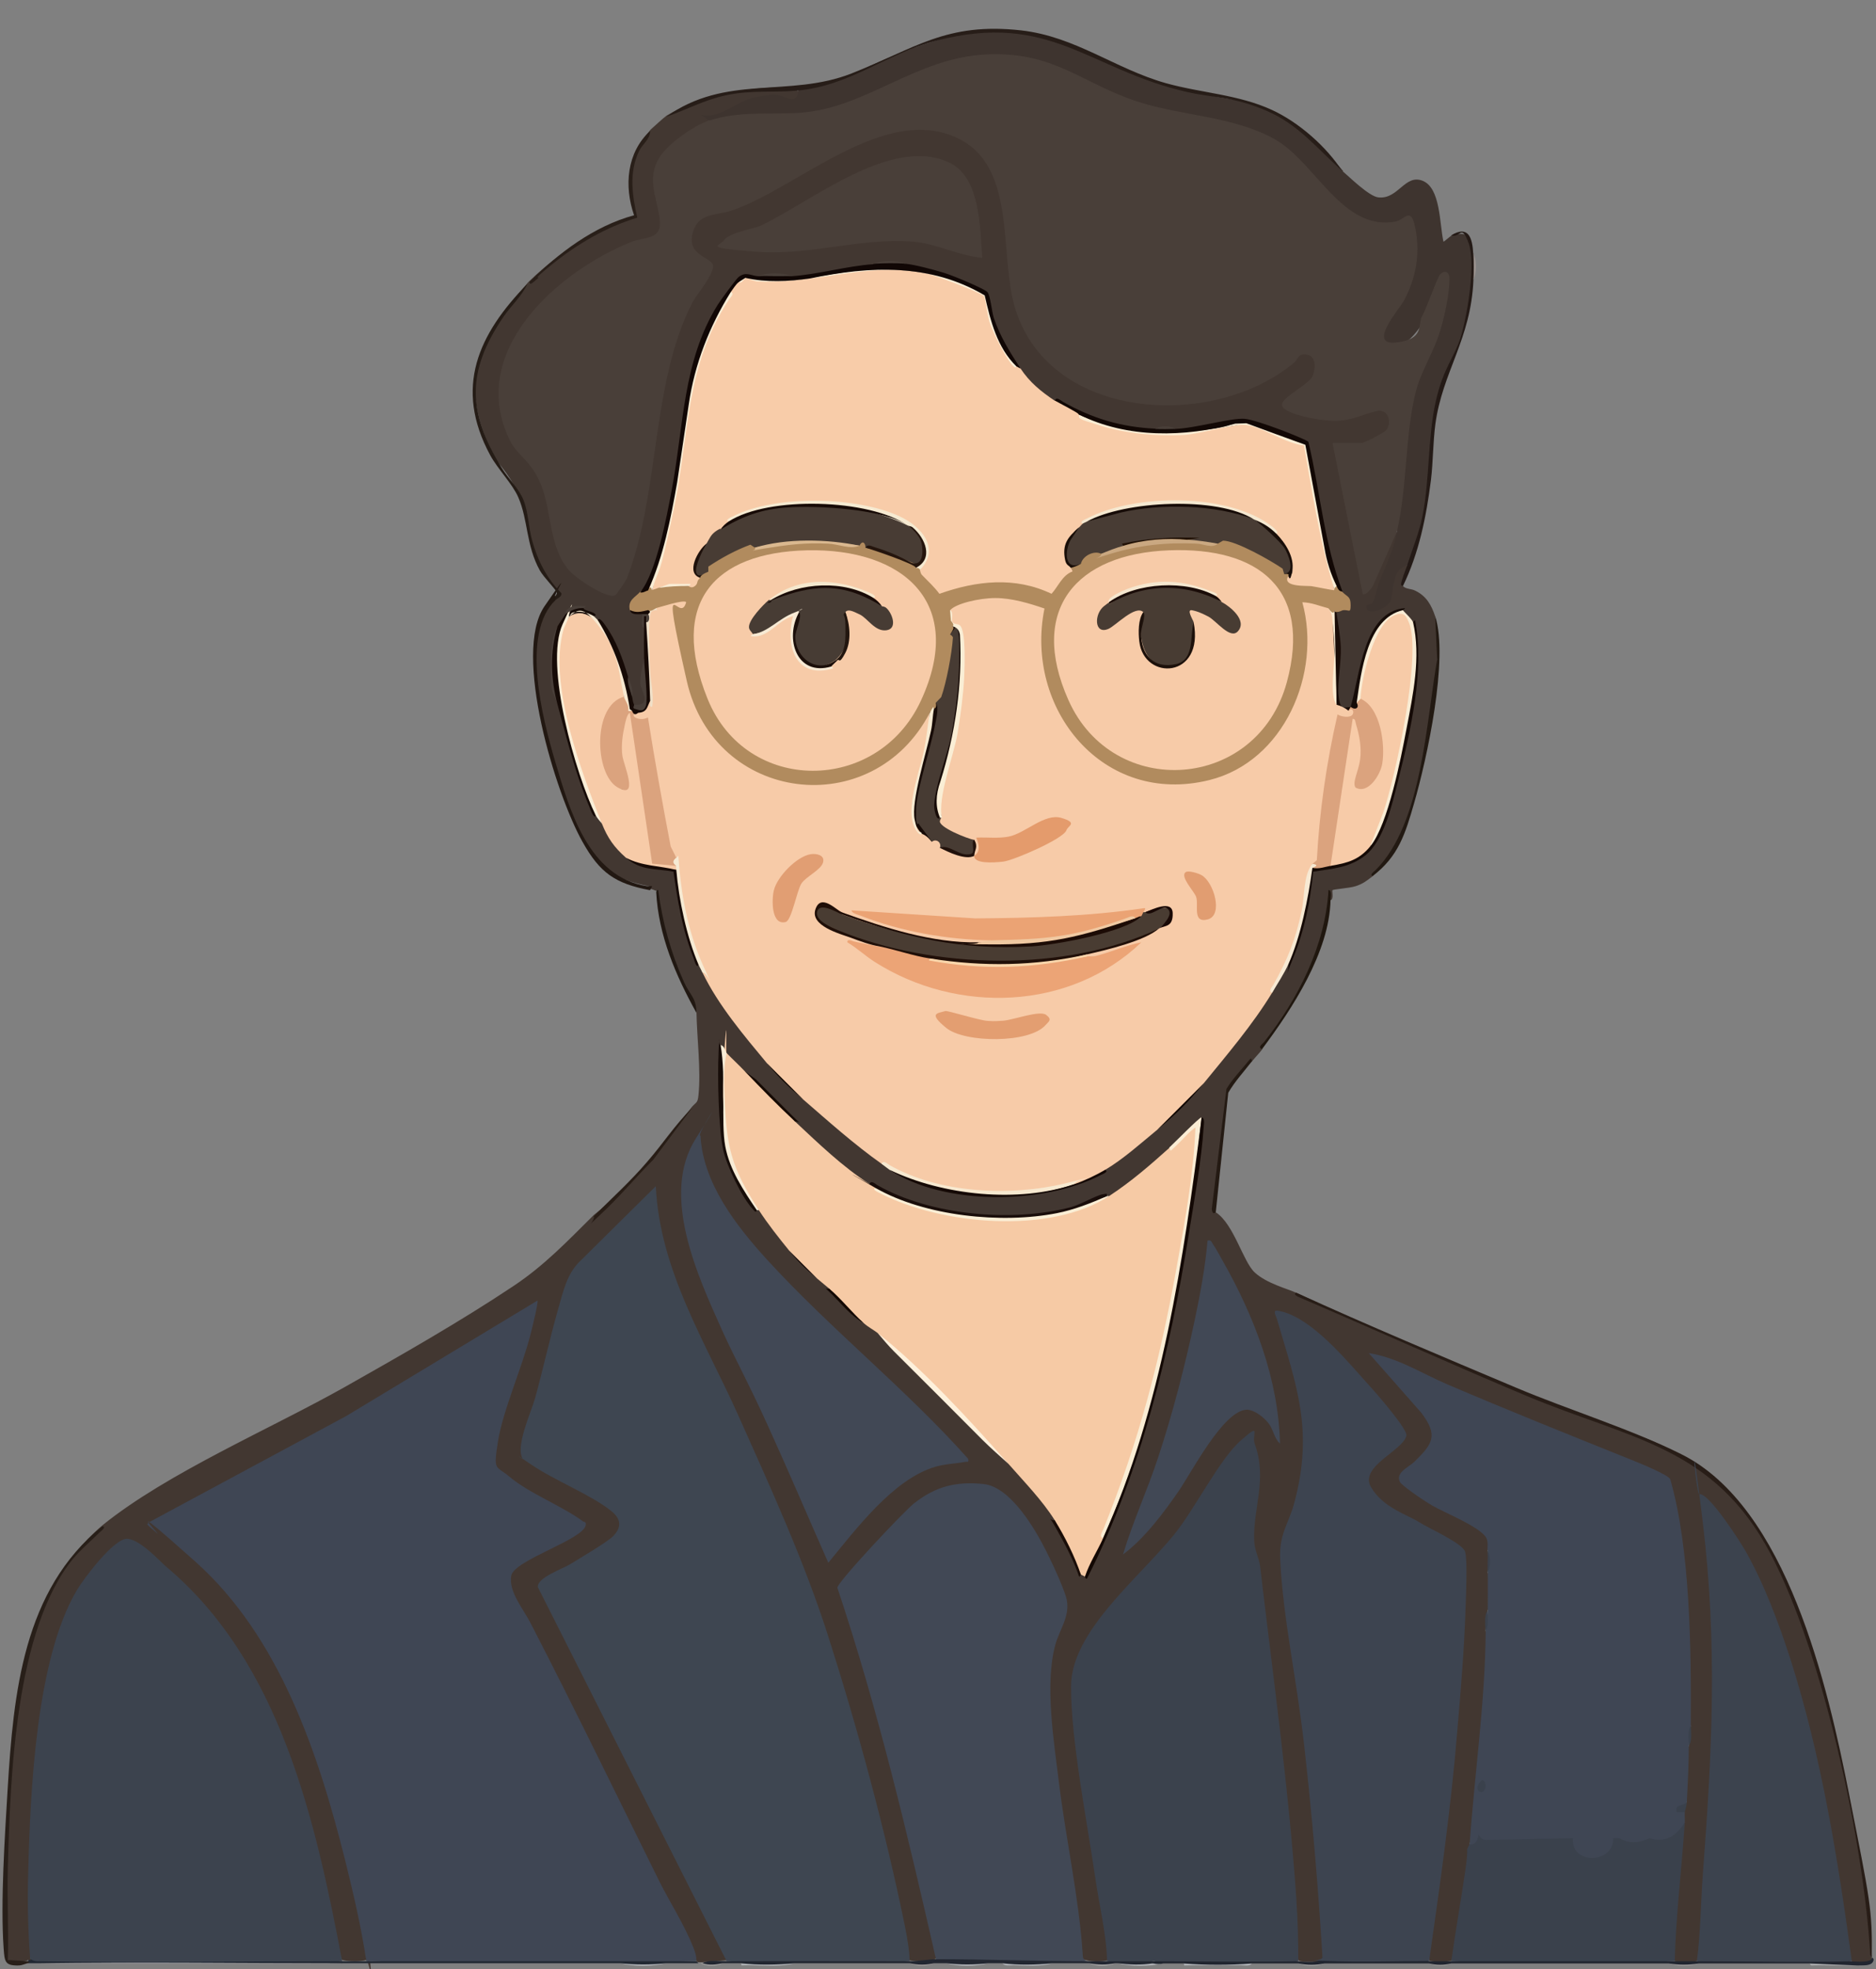 <?xml version="1.0" encoding="UTF-8"?>
<svg id="Ebene_1" xmlns="http://www.w3.org/2000/svg" baseProfile="tiny" version="1.2" viewBox="0 0 932 978">
  <rect x="0" y="0" width="932" height="978" fill="#808080" stroke="none"/>
  <!-- Generator: Adobe Illustrator 29.4.0, SVG Export Plug-In . SVG Version: 2.1.0 Build 152)  -->
  <path d="M170,975c4,0,8,0,12,0H19c50.3-.7,100.7-.9,151,0Z" fill="#adafb4"/>
  <path d="M170,974v1c-50.3,0-100.7-.7-151,0-1.7,0-3.3,0-5,0v-1c0-.7.3-1.1,1-1l1.7-1.4c47.3.5,95.1.9,143.2,1.1l10.1,1.3Z" fill="#212833"/>
  <path d="M299,975h-112c37.3,0,74.7,0,112,0Z" fill="#aeb1b5"/>
  <path d="M809,975h-80,80Z" fill="#aeb1b5"/>
  <path d="M451,975h-55,55Z" fill="#b0b3b7"/>
  <path d="M708,975h-49,49Z" fill="#adb0b3"/>
  <path d="M892,975h-41c13.7,0,27.3,0,41,0Z" fill="#aeb1b5"/>
  <path d="M622,975c-1,1.7-3.8,1-5.5,1-7.7,0-15.4,0-23,0s-4.4.6-5.5-1h34Z" fill="#b0b3b7"/>
  <path d="M395,975c-6.5,1.8-14.6,1.1-21.5,1s-4.4.6-5.5-1h27Z" fill="#afb2b5"/>
  <path d="M523,975c-5.8,1.8-13.3,1.1-19.5,1-1.7,0-4.4.6-5.5-1h25Z" fill="#aeb1b5"/>
  <path d="M923,976c-5.9.3-12.5,0-18.5,0s-4.4.6-5.5-1c7.8,0,16.6-.8,24,1Z" fill="#abacad"/>
  <path d="M331,975c-6.8,1.7-16.2,1.7-23,0,7.7,0,15.3,0,23,0Z" fill="#b0b3b7"/>
  <path d="M573,975h5c-6.8,1.7-16.2,1.7-23,0,6,0,12,0,18,0Z" fill="#b0b2b6"/>
  <path d="M491,975c-6.1,1.7-14.9,1.7-21,0h21Z" fill="#b0b3b7"/>
  <path d="M554,975c-3,1.7-9.8,1.7-13,0,4.3,0,8.7,0,13,0Z" fill="#a5a3a2"/>
  <path d="M464,975c-2.7,1.7-9.1,1.7-12,0h12Z" fill="#9a9594"/>
  <g>
    <g>
      <g>
        <path d="M396,45c4.2,3-.7,7.1-4.7,5.9-9.3-4.1-19.9-.3-28.2,4.7-4.5.8-8.2,2.3-11.1,4.4l-.4,2.3c-20.1,9.1-30.4,21.8-22,43.8,1,5,.9,10.5-4.3,12.9-48.9,12.2-104.3,68.4-57.7,115.5,5.1,10,8.4,21,9.8,32.9,3.3,10.9,5.8,14.3,14.8,20.6s14.5,7.8,19.9-7.3c7.2-27.1,12.4-54.7,15.7-82.7,3.4-24,12-45.8,25-65.4-10-8.4-16.5-18.1-2.4-26.7,20.9-5.6,40.9-14.9,59.9-27.8,39.1-25.2,88-22.2,90.9,33,1.8,34.9,5.5,65.3,41.7,81,31.3,13.6,72.6,8,99.1-13.4,9.9-13.1,19.1,5.2,8.6,13.3l-11.2,9.2c14.6,7.6,29.8,7,45.1,1,7-.4,9.7,7,6.1,12.5s-12.2,8.7-14,5.4c-1.3,3.2-12.9,3.1-14.5,0l2.1.5,14.3,71.5c5-8.7,9.4-17.9,13.1-27.5l2.4-.5,1.4,2.6c-3.8,11.4-7.8,22.7-11.9,33.8,5.1-.8,7.6-5.3,7.5-13.6,1-3.6,5.2-9.7,8-5.8l.8.8c-1.5,3.1-2.4,6.2-2.8,9.2,1.6,1.6,4.2,1.2,6.2,2.3,5.5,2.7,7.9,7.1,9.8,12.7,3.7,26-1.7,55.9-8.1,81.7s-9.4,34.6-22.9,47.3c-3,2.3-4.8,3.8-8.5,5-3,1-11.1,1.5-11.5,2s.8,4.4-1,5c-3.8,26.7-17,51.7-33.9,72.6v1.4c-1.6,2.1-3.5,4-5.1,6-4.9,3.6-9.4,9.9-12.3,15.3l-6.7,58.1.9,1.5c9.1,5.8,13.6,24.6,19.5,30s16.1,8,20.5,10c51.8,24.5,109.8,49.4,164.7,69.3,57,17,79,66,94.9,119.5,13.6,45.8,22.4,94,26.4,141.2.8,4-7.7,3.7-10,2l-1.9-4.1c-7.6-50-16.4-99.3-31.3-147.7-8.6-27.9-21.3-57.2-40.8-77,7.8,44.3,7.1,92.2,5.2,138.1-1.3,29.5-3.4,59.4-6.5,88.3l-1.6,2.4c-3.6.7-7.3.7-11,0-1-2.4-1.6-4.8-1.7-7.4,1.1-18.2,2.4-36.4,4.2-54.5.1-1.2.5-2.4.9-3.6s1-2.4,1.6-3.5c-2.8-.8-2.9-4.3,0-5-2.3-1-1.9-2.7,1-5-2.7-8.4-2.2-19.8,1-28l1-10c-1-1.3-1.7-2.7-2-4.3.2-33-.6-66.1-5.9-98.8-.9-5.6-2.1-13.3-4.1-18.4s-10.7-5.6-12.6-6.4c-43.8-17.8-87.1-35.7-130-53.9l22.1,25.1c12,13.3,1.7,23.7-9.7,32-.3.4-.8.9-.8,1.4-.6,4.1,27.8,18.9,32.6,20.9,5.5,2.7,15.8,9.4,9.4,15.3.9,3.6.9,7.4,0,11,3,6,2.9,13,0,19l-1,10c.5,1.3,1,2.5,1.3,3.8s.6,2.6.6,3.8c-.2,8.9-.8,17.8-1.4,26.6-1.6,23.8-3.5,48.5-8.4,71.7,1.3,1.2,1.4,3,.5,5.3-1.4,17.1-3.7,36.1-9.5,52.7-3.7.7-7.4.7-11,0-.5-4.1-.6-8.2-.3-12.3,10.7-64.2,16.1-127.6,16.2-190.3-11.1-7.6-22.6-14.8-34.6-21.7-23.1-12.9-11.2-22.7,3.6-34.4l1.5-2.2c.7-4.5-46.9-60.3-60.7-59.8,10.2,31,19.2,62.9,8.7,95.3-7.8,16.1-7.7,31-4.3,49.4,8.4,52.1,14.2,104.6,17.9,157.7.2,2.7,0,5.4-.1,8.1s-.5,5.4-.8,8.1l.2,2c-.4.6-10.8,1-12.2,0-.9-2.2-1.9-4.5-2-7-3.8-63.2-10.5-126.2-19-189.2-3.6-12.2-3.8-25.1-.4-38.6,1.2-25.9-3.3-30.4-13.7-13.4-15.3,25.4-31.9,47.9-54.2,67.8-20.2,22.6-23.4,32.9-20.6,63.4,4.6,35.2,9.9,70.3,15.9,105.3,1.3,4.5.9,8.4-1.1,11.6-3.3.7-6.7.7-10,0l-3.6-.9c-4.7-36.3-9.6-72.4-14.9-108.5-2.8-21.7-3.1-43.2,6.2-62.8,1.8-8.2-6-24-10.2-31.5-15-26.9-30.2-43.8-61.3-22.9-4.3,2.9-39.2,38.3-38.4,40.9,19.1,56.2,32.9,114,46.2,171.8.5,2.1.6,4.2.8,6.4s.2,4.3.1,6.5c-2.9,1.9-9.3,1.6-13,1l-2.1-2.6c-18.3-108.2-55.9-213.6-105.5-311.1-9.9-21.1-18.2-43.4-20.2-66.8l-35.1,34.7c-4.2,4.4-6.3,10.2-7.9,16-7.2,25.4-14.6,51.9-20.4,76.7l.7,2.5c10.2,6.5,20.9,12.5,32,18,23.2,10.9,20.2,23.3-9.2,37.1-6.1,2.2-11.1,5.4-15.1,9.4l93,184-1.2,2c-3.9.3-7.9.6-12,1h-1c-.3,0-.7,0-1,0-.6-.1-1.1-.2-1-1-1.7-.8-2.7-2.5-3-5.2-29.7-59.3-61-121.3-90.7-179.9-2.6-8.5,3.6-12.7,10.3-16.2,9.6-4.1,18.3-9.1,26.2-15-8.2-5.6-16.7-10.5-25.6-15-17.5-10.7-21.7-14.5-16.1-34.9,6.8-19.3,12.6-38.6,17.4-58-61.2,38.5-124.2,73.5-188,107.4,17.3,12.6,32,24.7,45.3,42.6,19.1,25.6,31.4,55.4,41,85.6s16.8,55.9,20.1,81.5-.3,4.8-.9,7c-3.5.9-8.4.8-12,0-1.3-1.3-2.3-2.8-2.9-4.5-11.8-60.3-26.1-125.4-68-172.6-3-3.4-30.2-30-36-30.8s-8.1,5.5-9.8,7.3c-21.4,22.2-27.7,51-32.1,81.6-5.4,37.7-5.4,75.7-5.1,114l-1.1,3.9c.7,1.1.2,1.5-1,1-1.3,1.5-10.3,1-10.5-.3-1.7-25.5-.6-51,.7-76.1,2.7-49.7,6.9-105.5,46.8-139.5,32.4-26.1,83.3-47.7,120.7-68.8,27.6-15.6,56.8-32.2,83.2-49.8,15.4-10.2,27-22.4,40.1-35.4,9.4-7.4,19-16.9,28.9-28.5l20.1-25.5c2.1-2.2,2.6-1.7,3-5.5,1.3-12.5-.8-28.5-1-41.5-8.6-18.5-15.6-35.2-19-56.3s-.4-2.9-.4-4.3.8,1.3-.5.6c-.4,0-2-.8-3-1-1.6-1.8,0-1.1,0-1.1-11.4-2.4-17.8-4.3-25.9-13.4-17.7-20-33.9-82.3-30.9-108.8.8-7.2,3-17.7,9.9-20.7l1.7-2.8c-10.3-12-14.8-25.5-16.9-40.9-2.8-8.8-7.5-17-14-24.5-20.3-36.5-10.6-59,15.2-88.8.3-.3.7-.7,1-1,15.3-14.7,32.9-25.6,52.8-32.6-4.8-15.4-3.1-29.9,7.2-42.4,1.9-1.7,6.2-5.7,8-7,19.5-11.7,41.3-14.1,63.6-14.2.5,0,1,.5,1.4,1.2Z" fill="#423731"/>
        <g>
          <path d="M51,758c2,.4-1,2.5-1.5,3-4.5,4.5-9.5,8.6-13.5,13.5-28.5,35.3-30.9,108.7-32.1,152.9-.4,15.3.4,30.7,0,46l10,.6c.9.3.9.6,0,1-.8,0-2.6,1-4.5,1.1-7.1.2-7.1-2-7.6-8.6-1.6-22.8.6-55.7,2-79,2.9-47.6,7.7-98.9,47-130.5Z" fill="#281f19"/>
          <path d="M276,298c-17.4,16.6-6.5,58.8-.3,79.8,7.3,24.6,16.6,57.7,45.7,62.3,2.2.3,3.5-1.1,1.5,2-17.3-3.3-24.9-8.6-33.5-24-13.3-23.6-34.9-93.7-18.9-117s3.5-3.8,5.4-5.1c1.1.2,1.1.9,0,2Z" fill="#221812"/>
          <path d="M295,604c8.9-8.9,18.3-17.4,26.5-27,8-9.2,13.7-18.2,22.5-27l-19.5,26c-8.8,8.8-16.8,18.5-26,27s-2.7,3.4-3.5,1Z" fill="#281d16"/>
          <path d="M346,503c-10.3-18.5-18.9-38.5-20-60,0,0,.3-1.2,1-1,2.1,16.1,6.2,30.9,12.8,45.7,2.9,6.5,6.1,7.6,6.2,15.3Z" fill="#211812"/>
          <path d="M844,975c-3.7,1.7-11.1,1.7-15,0,5,0,10,0,15,0Z" fill="#999695"/>
          <path d="M658,975c-3,1.7-9.8,1.7-13,0h13Z" fill="#a4a2a1"/>
          <path d="M359,975c-2.3,1.7-8.5,1.7-11,0,.3,0,.7,0,1,0h10Z" fill="#9f9d9b"/>
          <path d="M721,975c-2.3,1.7-8.5,1.7-11,0h11Z" fill="#9a9795"/>
          <g>
            <g>
              <path d="M930,972c0,0-.9-.7-.9-1.6-3.1-55.3-23.6-149.7-49.4-198.6-28.3-53.7-69.7-56.9-121.4-78.6-37.6-15.8-74.8-32.6-112.3-48.7-.5-.2-4.2-1.7-2-2.5,36,16.4,72.8,31.8,109.3,47.2,26.1,11,57.2,20.6,82,33,52.5,26.1,72.8,115.5,83.3,168.7s11.6,57.2,11.3,81.2Z" fill="#281d17"/>
              <path d="M348,564c1.2,23.5,17.7,44.7,33,61.5,31.6,34.6,68.8,64,100,99,.3,2.2-.3,1.2-1.5,1.5-4.8.9-9.9,1-14.7,2.4-21.1,6.1-39.7,31.3-53.3,47.7-10.1-22.8-19.9-45.9-30.3-68.7s-15.3-31-22.4-46.6c-12.2-27.2-30.9-67.4-13.1-95.4s0-1.8,2.2-1.3Z" fill="#414855"/>
              <path d="M636,717c-2.9-2.4-3.3-6.8-5.6-9.9s-7.2-7-11-7c-11.7.3-27.6,31.5-34.1,40.8s-16.2,22.8-27.4,31.1c4.9-16.3,12.1-31.9,17.4-48,7.3-22,13.5-46.1,18.3-68.7,2.7-12.7,5.2-26.3,6.3-39.2,1.9-.4,1.9.6,2.7,1.8,1.5,2.1,3.4,5.8,4.8,8.2,15.7,27.6,27.8,58.9,28.5,91Z" fill="#414855"/>
            </g>
            <g>
              <path d="M682,435c-2-.4,1-2.5,1.5-3,23-23,25-73.4,30.5-104.5l-1-21.5c6.8,21.1-4.1,70.9-10.5,93-4.3,14.9-7.7,26.3-20.5,36Z" fill="#221912"/>
              <path d="M622,527c-4,5.2-8.5,10-11.8,15.7l-6.2,59.3c-.1,0-1.5,1.9-2-1.5l7.3-59.7c2.6-4.3,6-8,9.2-11.8s3-4,3.5-2Z" fill="#241a13"/>
              <path d="M661,447c-.5,25.8-19.1,54.1-34,74-2.5-.9.4-2.7,1-3.5,16.9-21.4,30.4-47.8,32-75.5,1.8,0,1,3.8,1,5Z" fill="#20170f"/>
              <path d="M277,350c-.9-3.3-2.7-5.4-3.1-9.4-.8-7.9-.7-23.3,3.1-29.6-3.3,13.1-1.7,25.8,0,39Z" fill="#493f39"/>
              <g>
                <path d="M367,140l3.4-2.1c10.3,2.4,21.2,1.9,31.7.4,30.4-6.3,60.3-7.6,87.2,8.5,2.4,12.6,7.1,27.4,15.7,35.2.6-.4,1.2,0,2,1,4.5,6.8,10.1,11.4,17,16,3.8.9,10.5,4,12,7,26.2,13.9,55.8,9.2,83.1,4.3,9.7,3.6,19.4,7.1,29.2,10.5,4.1,24.3,9,48.3,14.7,72.2,0,.8-.5,2-1.1,1.9-2.8-.3-21.6-2.9-22.5-3.9-2.2-2.5-3.2-4.7.6-5,2.6-6.8.6-13.8-6-21-23.1-21.3-69.7-19.7-96-5,1.6,2.3.5,3.1-2,2-5.8,5.6-9.4,13.2-4,20l2.5,1.2c-3.6,4.6-7.6,9.1-12,13.4-18.7-8.2-37.4-5.9-56.3,0-.9-.2-14.1-12.2-9.2-13.6,4-6,5.6-11.4.4-17.8-15.5-19.4-76.3-20.4-95.4-6.2-.7,1.3-2.1,2.7-4,4-.4,2.4-4.4,6.7-7,7-3.5,4.6-9.2,13-3,17,2.3,4.4-5.7,10.2-6,4-4.5-1.4-10.3-.3-15,1,.5,2.9-1.1,3.2-3,1,3.4-13.9,6.9-27.8,10.3-41.8l7.5-48.7c2.8-20.8,10.5-40.2,21.2-57.5-.4-1.7,2.1-5,4-5Z" fill="#f8cca9"/>
                <path d="M310,346l-.6,2.3c-11.6,6-11.4,25.8-6.1,36s9.3,10.3,6.7,1.2c-3.2-9-4.2-18.2-1.2-27.5s2.7-7.8,6.4-2.1l10.5,70.9,9.1,1.1,1.2,2.1c1.2.4,1,1.2,0,2-8.1-.4-17.7-1.1-25-6-6-5.3-9.1-9.8-12-17-9.5-19.4-16.7-41.6-20-63s-4-29.6,4-40c12.3-6.8,20.7,12,23.9,21.8,1.8,5.4,3.7,13.1,3.1,18.2Z" fill="#f7cba8"/>
                <path d="M702,309l1-1c4.9,25-2.3,55.3-8.5,80-2.8,11.2-6.9,29.4-16.2,36.8-7.8,6.2-16.5,6.6-25.9,8.1-1.5,15.1-4.3,29-10,43s-1.6,5.7-2.4,3.1c3-9.5,5.7-19.4,8-29.4.5-6.6,1.8-12.8,4-18.6,1.2-2.5,7.1-3.2,9-1l1.3-2.3c6.1-1,12-3,16.1-7.8h2.6c14.9-33.7,22.8-74.1,21-111Z" fill="#150a06"/>
                <path d="M697,303c0,.4,4.5,4.4,5,6,4,17.2,0,36-3.3,53.2-2.7,14.4-9.1,47-17.7,57.8l-1.6-1.5c10.7-25.9,17-55,19.8-83.1,5.7-57.2-21.2-14.4-21.2,10.7l-2.1.9c1.3,2.5.5,3.3-2,2-.6-.3-1.1-.6-1-.9,1.8-14.8,6.7-42.5,24-45.1Z" fill="#f9ecd4"/>
                <path d="M290,302c-.2,1.4,5.3,1.5,6,3.5l-1,.5-1,.6c-3.2-2-8.3-3.9-11-.6-9.4,13.3-5.3,34.8-2.1,50.1,4.1,16.8,9.2,33.1,15.1,48.9-.9,2.4-3.1-4.1-3.2-4.3-7-16.5-11.1-33.5-15.8-50.7-3.4-12.6-3.9-26.4,0-39,1.2-2,2.7-4.1,4-6,1.5-3,6.2-4.3,9-3Z" fill="#160b07"/>
                <path d="M299,409c-.9-1.1-2.4-2.8-3-4-9.9-20.1-25.7-74.7-16.5-95s1.6-2.6,3.5-4c-.3.2-2.7,5.6-3,6.5-7.8,26.9,8.8,70.9,19,96.5Z" fill="#faeed7"/>
                <path d="M336,432c2.2,15.4,5.9,30.5,11.3,45.3l-.3,1.7c-.9,2.6-2.3-2.8-2.4-3.1-5.5-13.7-8-28.4-10-43-9.2-1.7-16.2-.4-23.6-6.9,8,4.2,16.5,3.9,25,6Z" fill="#160a06"/>
                <path d="M295,306c.1,0,1.6,1.6,2,2,11.2,11.4,12.8,30.4,17,45-2.1,4.4-6.8-4.7-4-7-2.7-12.4-2.9-22.2-11.2-33.3s-10.8-11-15.8-6.7c.3-.2.4-1.4,1.6-1.8,3.4-1,7.5,0,10.4,1.8Z" fill="#f6e8d0"/>
                <path d="M667,303c-.3,0-3,1.3-3,1.5.8,5.1,1.9,11.8,2.1,16.9.3,7.6-1.8,17.7-1.1,24.1s1.7,6.3,6,5.5c2.1,1.7,1.6,2.3-1,2-1.9.4-4.9-1.6-6-3-.6-15.4-1.3-30.8-2.1-46.3l1.1-.7c1.2.2,2.7-.1,4,0Z" fill="#190c07"/>
                <path d="M406,635c-6.5-5.6-8.5-7.3-14-14l14,14Z" fill="#120603"/>
                <path d="M310,346c.4,1.9,2.7,4.2,2.1,7,.6.3,1.4,0,1.9,0s1.7-.2,2.5,0c.5.2.6.5.5,1s-.9.5-1,1c3.8.7,5.4-.8,8-3,0,2.1-.1,4.2.1,6.4,3,22.5,9.1,45.1,11.9,67.6,0,1.3,0,2.7,0,4l-12-1.1-11.1-74.9c-1.4.5-2.2,4.6-2.5,6-1.1,4.8-1.9,10.4-1.2,15.3s8.6,22.3-2.6,15.6-12.4-40.6,3.4-44.9Z" fill="#dba37e"/>
                <path d="M676,347c2.6-2.7,5.9,1.7,7.6,4.1,6.8,9.9,9.6,37.5-4.7,42.2s-7.5-9.7-5.2-15.8c.6-4.2.3-8.6-.8-12.7l-9.6,63.7c-.4.7-1.2,1.2-2.3,1.5-2.9.5-5.7,1.7-9,1,0-.6,0-1.4,0-2,.7-5.5.3-12.5,1.1-18.4,2.8-19.9,6.3-39.8,9.9-59.6,2.6,2.2,4.2,3.7,8,3,.2-.7-1-.9-1-1,0-.5.8-1.4,1-2,.4,0,2.5-1.6,3-2,.7-.6,1.3-1.4,2-2Z" fill="#dba37e"/>
                <path d="M467,406c.3-.9.6-.9,1,0,1.3,5.5,13.1,5.6,16,11,.4,5.4.7,9.6-6.4,7.6-3.5-1.5-7-2.7-10.6-3.6-1.6-.9-2.7-2.2-4-3-10.2-8.2-8.9-16-6.6-27.7,4.1-13.6,7-27.4,8.6-41.3,2.3-11.1,5.1-20.5,5.9-30.6.1-1.8,1.1-3.1,1.1-3.4,1.2-3.5,2.8-5.2,4.6-.9s.6,15.7.3,19.7c-1.4,18.7-3.9,36.7-9.9,54.6-2.5,6.7-2.5,12.6,0,17.6Z" fill="#473b33"/>
                <path d="M463,418c-1.8-1.2-3.3-2.7-5-4-4.6-2.7-4.8-9.4-4.3-14.3,3.2-16.2,6.7-32.1,10.3-47.7.1-.6.7-1.6,1-3,1.5,2.4.2,7.5-.3,10.2-2.1,12-9.5,33.1-9.6,43.4s1,4.8,1.7,7.1l6.2,8.3Z" fill="#170b07"/>
                <path d="M451,261c6.6,3.4,12.9,16.5,3.5,19.6-8.1-4.4-16.2-7.3-24.5-8.6-1.1-.3-2.2-.8-3-1-17.5-2.5-34.7-2.2-52,1-6.8,2.1-17.2,7.7-23,12-11.6,7.2-5.7-9.7-1-14,1.5-2.5,2.1-4.6,5.1-6.5s1.6-.3,1.9-.5c25.2-17.7,66.3-14.7,93-2Z" fill="#483c34"/>
                <path d="M623,258c7,3.8,16.2,11.2,18,19.3s1.7,8.8-3,7.7c-12.7-6.2-17.2-12.1-33-15-4.6.4-11.3-.3-15-2-.1-.8.8-.6.7-.6-10.9,0-22.4.3-32.7,3.6-1.5,2.3-7.7,3.7-11,4-3.3,1.4-6.8,3.3-10,5-12.2,5.3-7.7-13.6-1-18,.7-.6,1.3-1.5,2-2,.2-1.2.9-1.6,2-1,25.7-9.7,57-11.9,83-1Z" fill="#483c34"/>
                <path d="M664,291v1.5c-.2.6-.6.5-1,.5-7.3-23.4-10.9-47.7-15.2-71.8-8.9-.7-21.3-9.6-29.4-10.2-6.3-.4-21.6,4.4-29.9,5-13.4.8-28.7-.6-41.5-4.5s-10.6-3.5-11-5.5c18.1,7.6,37.9,9.4,57.5,8s19.2-4.9,23.9-4.7c8.2.5,22.8,9.6,31.7,11.2,5.6,22.5,6.7,48.8,15,70.5Z" fill="#faedd4"/>
                <path d="M367,140c2.3-5.3,9.9-1.2,14.5-1,30.1,1.5,52.6-12.2,85.5-2.5,3.7,1.1,20.8,7.7,22.8,9.7s3.5,14.4,4.8,17.7c2.5,6.4,6.7,12.3,10.5,18,0,0-.5.8-1,.5-3.5-2.3-11.1-17.9-12.5-22.5s-2-11.8-2.7-12.8c-1.1-1.6-23.4-9.9-26.7-10.8-29.1-7.1-56.1,4.9-85.5,3.5-2.1,0-5.2-1.8-6-1.7s-1.6,1.6-2.5,2.1-1-.4-1-.4Z" fill="#f9eed7"/>
                <path d="M324,293c-1.3.3-1.9,0-2,0,4.4-12.3,7.9-25,10.7-37.8,8.2-37.6,6.2-78.7,30.3-110.2,2.2.6-.2,2.8-.8,3.7-22,33.6-19.5,66.5-27.5,104.5s-6.9,26.6-10.7,39.8Z" fill="#f9edd5"/>
                <path d="M457,283c-.4-.3-2.2.2-3,0,.1-.5,1-.8,1-1v-1.2c8.6-4.4,2.5-16.2-4-19.8-26.5-13.1-62.1-13.6-89-2-2.2-.8,1.5-2.3,2-2.5,20.9-10.9,61.8-10,83.1,0,10.7,5,20.2,15.9,10,26.5Z" fill="#f6ead1"/>
                <path d="M634,265c-3.5-2.2-7.2-4.6-11-7-25.8-10.9-57.1-8.6-83,1-.6.4-1.4.6-2,1-2.2-.8,1.5-2.3,2-2.5,23.6-12.4,70.5-12.9,92,4,.4.3,4,3.1,2,3.5Z" fill="#f5e8d0"/>
                <path d="M451,261c-12-8.3-45.1-10-59.5-9-13,.8-22.6,4.3-33.5,11,.8-1.5,2.6-3.1,4-4,19.7-12.8,70.1-11.3,89,2Z" fill="#170a06"/>
                <path d="M537,280c-.9.5-1.9,3.1-5,2-.9-1.2-2.2-1.1-2.8-3.7-1.7-8,1.3-11.6,6.8-16.3l-4.2,6.3c-2.9,5.3-3.1,15.3,5.2,11.7Z" fill="#190e08"/>
                <path d="M351,270c-1.8,3-5.9,11.1-5.1,14.3s4.7.2,6.1-.3c-.9.7-3.4,2.5-4,3-7.7-2.2-1.1-14.1,3-17Z" fill="#1f110b"/>
                <path d="M634,265c4.6,4.6,9.2,11.7,8,18.5s-1.8,2.2-2,2.5c-1,.2-1.5-.8-2-1,5.9-.6,1.9-9.9.2-12.7s-11.2-11.7-15.2-14.3c4.3,1.7,7.7,3.7,11,7Z" fill="#190e09"/>
                <path d="M467,406c-1.6,2.4-3.1-4-2.9-6.4.5-9.7,6.8-25,8.7-35.4,1.4-7.6,2.8-18.1,3.3-25.7s.9-21.2-.1-24.9-1.2-2.1-1.9-1.2l-2,2.5c.1-1.3,1-3.8,1-4,2.5-.3,3.1.2,4.1,2.4,3.3,7.3-1.6,43.2-3.4,52.8s-9.1,26.9-6.7,39.8Z" fill="#180c08"/>
                <path d="M681,420c-5.6,7-11.5,8.6-20,10l11-73c1.4-.2,1.4,1.7,1.7,2.8,1.7,5.5,2.8,11.7,2,17.5s-4,11.3-2.3,13.8c6.3,3.6,12.4-6.4,13.3-11.8,1.6-9.4-.8-28-10.8-32.3.4-10.2,6.9-37.7,17-41.5,4.5-1.7,5.5,0,7.1,3.8,6.5,15.6-6.8,76.8-12.9,94.5l-6.3,16.2Z" fill="#f7cba8"/>
                <path d="M623,258c-19-7.5-46.3-8-66-3.5l-17,4.5c18.6-10.3,64.9-12.7,83-1Z" fill="#160b07"/>
                <path d="M558,271l-.6-1c12.7-2.7,25.6-3.4,38.6-2.9l-6,1c-8.6-.4-23.6,1-32,3Z" fill="#221206"/>
                <g>
                  <path d="M472,303c-.6-.7-1-1.9-.5-2.2,11.6-8.3,37.2-6.7,48.9.5-14.7,114.2,143.5,114.5,125-.9.6-5.6,13.3-2.5,14.6,1.6l1.9,1.5c.8,15.5,1.5,31,2.1,46.5,2.1.5,4.1,1.5,6,3,1.4-1.8,3,0,2,1.8s-5.5,1.3-7.5,0c-5.6,24.3-9,48.5-10.3,72.4l-2.2,1.8-1.9,7.2c-2.1,20.2-8.4,39.2-18.1,56.8-9.6,15.8-22.5,30.9-34,45-7.2,8.1-15,15.7-23,23-7.9,6.5-17,14.7-26,20-3.6,3.5-10,6-15,7-32.2,7.5-66.6,5.7-96-10-13.7-9.7-26.3-21-39-32-6.3-5.8-12.3-11.7-18-18-11.3-13.6-24.2-28.8-32-45-6.6-17.9-11.9-38.9-13-57l-2.8-5.6c-4.1-21.4-7.9-42.7-11.3-64.1-4.5,2.5-10.4-1.5-5-2.3,2.6-1.3,4.6-3.3,6-6-.8-12-1.2-24.9-1.2-38.6.2-4.3,1.6-6.8,4.2-7.4.1-3.9,15.4-6.9,16.5-3.5-17.7,75.9,71,125.6,116.3,57.3l3.2-1.7c-1,12.5-3.3,24.8-6.9,37-3.2,9.6-2.3,17.3,2.9,23,1.7.5,3.4,1.9,5,4,2.2-1.9,5.1.4,4,3,5.7,2.3,11.4,3.7,17,4q3,.3,0,0l-.8-.8c1-2.1,1.3-4.5.8-7.2-3-.5-18.2-6.4-16.9-9.6s.5-1,.9-1.4c-1.4-5.7-1.1-11.7.9-18.2,4.7-11,14.7-69.8,7.5-76.8-3.7-.9-5.2-3.5-4.5-8.1Z" fill="#f7cba8"/>
                  <g>
                    <path d="M534,588c-29.4,10.1-64.4,7.5-92-7-1-.7-2.7-2-4-3,.7-2.1,2.9,0,3.9.6,24.7,14.1,60,15.7,87.3,9.1s3.8-1.7,4.8.3Z" fill="#f7e9d0"/>
                    <path d="M534,588c4.7-1.6,10.7-4.5,15-7,2.2.8-1.5,2.3-2,2.5-28.5,14.8-78,15.4-105-2.5,26.5,12.7,64,16.6,92,7Z" fill="#150905"/>
                    <path d="M652,431c-2,14.9-5.8,34.3-12,48-1.9,4.2-5.5,9.9-8,14-2.1-.7,0-2.9.6-3.9,7.1-12.6,11.1-22.6,14.1-36.9,1.6-7.4.7-17.5,5.3-23.2,2.7.4,2.5,1.1,0,2Z" fill="#f7e9d3"/>
                    <path d="M349,483c-.6-1.3-1.5-2.8-2-4-5.8-13.6-9.8-32.2-11-47s0-1.3,0-2c-2-1.3-1.9-2.7,0-4l1-1c1.2,18.3,4.5,36.8,11.9,53.6s2.2,3.4.1,4.4Z" fill="#f6ead3"/>
                    <path d="M575,561l23-23c-7.8,9.5-13.7,15.3-23,23Z" fill="#110703"/>
                    <path d="M399,546c-7.7-6.7-11.4-10.1-18-18l18,18Z" fill="#110702"/>
                    <path d="M484,425c3.3-2,2.3-6,1-9,5.3-.3,10.7.5,16-.5,8.4-1.6,17.9-11.8,26.3-9.3s3.3,3.8,2.5,6.1c-1.3,4.2-26.2,15-31.4,15.6s-14.6,1.1-14.4-2.9Z" fill="#e49b6c"/>
                    <path d="M469.7,502.1c1-.3,16.7,4.6,20.9,4.9s5.2,0,7.9-.1c5-.4,18-5.3,21.2-2.9s1.3,3.3-.2,5c-7.9,9.3-40.2,9-49.4,1.5s-4.3-7.2-.4-8.4Z" fill="#e39e71"/>
                    <path d="M402.8,424.2c2.8-.4,7.1.4,6.1,4.1s-8.4,7-10.7,10.4-4.9,18.5-7.9,19.2c-7.2,1.8-7-11.3-5.8-15.9,1.7-6.7,11.3-16.7,18.3-17.8Z" fill="#e19e73"/>
                    <path d="M589.1,433.1c1.4-.9,6.2.6,7.8,1.5,6.1,3.4,11,19.9,3.1,22s-4.3-7.5-5.8-11.3c-1.2-3-8.2-10.1-5.1-12.2Z" fill="#e19d71"/>
                    <path d="M472,303c2,1.1.4,4.6,1.1,5.9s2.8.7,3.8,1.7c3.1,2.7,2.3,21,2.1,26-.4,8.3-1.9,19.4-3.3,27.7-1.9,11.1-10.1,32-7.7,41.8h-1c-2.3-5.3-2.2-11.3.2-18,7.3-23.5,11.1-48.3,9.7-72.9-.4-2.4-1.7-3.8-3.9-4.2-.2-2.1-3.6-4.7-1-8Z" fill="#faeed5"/>
                    <path d="M464,352c-.7,3.3-.7,7.5-1.5,11-2.2,10.5-10,35.1-8.1,44s2.1,4.8,3.6,6.9c0,0-.5,1.3-2-.4-7.6-8.6.5-29.1,2.7-39.4s1.9-13.6,3.3-20.2,2-6.3,2-2Z" fill="#f7ead1"/>
                    <path d="M326,302l.5,1c-2.2,0-3.1.2-3.5,2.5-1.1,5.6-.2,20.5,0,27s2,12.3,1,18.5c-1.8.2-.8-1.9-1-3-2.3-12.4-1.8-26.4-2-39,1.5-.7,1-2.7,1-4s0-1.3,0-2c1.1-.2,2.5-.7,4-1Z" fill="#f0e0c8"/>
                    <path d="M663,303l1,47c-3.7-4.7-.8-20.5-1-27.5s-.7-10.6-1.1-14.9-1.2-3.8-1.9-5.6c1,.3,2.3.9,3,1Z" fill="#faecd2"/>
                    <path d="M484,425c-4,2.4-13.1-1.8-17-4,4.8-1.9,9.8,4.7,15.3,3.1,2.6-.6-.2-5.8,1.7-7.1,2.1,3.8.2,4.8,0,8Z" fill="#21110b"/>
                    <g>
                      <path d="M437,470c8.3,1.4,17.1,3.3,25,6,24.7,6,52.4,3.5,78-1,1.1-.2,2.7.1,4.2-.2,7.7-1.9,15-5.3,22.8-6.8-35.5,34-91.4,35.7-132.3,9.8-4.9-3.1-8.8-6.9-13.7-9.8-.2-1.9,2-.8,3-.5,4.5,1.1,9.2,1.8,12.9,2.6Z" fill="#eca476"/>
                      <path d="M418,454c48.2,17.9,102.6,23.1,149,1-2.1-1.6-1.6-2.2,1-2h1c10.7-4.3,19.2-2.2,7,8-35.3,17.5-78.7,20.5-117.2,13.6-10-1.8-47.9-10.3-52.6-18.4-4.9-8.4,8.4-6.7,11.9-2.2Z" fill="#493c32"/>
                      <path d="M492,467c-21.5-.4-44.2-4.3-64.3-12.2-1.3-.5-4.5-1.2-4.7-2.7l61.5,4c28.1-.2,56.2-1,84-5.1,1.1,0-.2,1.4-.5,2s-.7,1.6-1,2c-1.1.9-2.1,1.2-3,1-22.7,6.7-46.1,13.1-70.4,12l-1.6-1Z" fill="#eba374"/>
                      <path d="M418,453c.8.3.8.6,0,1-2.3-.9-10.6-6-12-1.4s7.3,8.1,10.4,9.4c47.1,19.4,113.2,21.2,159.5-1-7,6.3-26.3,10.8-36,13-25.2,6.7-52.5,7.5-78,2-8.3-1.3-16.7-4.3-25-6-4.9-.8-9.6-2.6-14.2-4.3-5.6-2-20.3-5.9-17.6-14.1s10.5.5,12.9,1.3Z" fill="#200f08"/>
                      <path d="M486,468c26.4,1.6,52.9-4,78-12,1-.3,1.9-1,3-1-7.2,7.9-43.2,14.4-54.5,15-35.2,2-62.1-4.3-94.5-16v-1c21.4,7.7,45,15.4,68,15Z" fill="#1c0b05"/>
                      <path d="M564,456c-27.5,9.3-42.6,13.3-72.5,13s-4.4.6-5.5-1c2.5,0,5.1-1,6-1,28.5-.6,40.6-1.5,67.5-11,1.3-.5,3.7-1.8,4.5,0Z" fill="#f0c9a2"/>
                      <path d="M540,475c-26.6,6-51.4,7-78.5,2l.5-1c26.5,4.2,51.9,3.8,78-2v1Z" fill="#f9d6ab"/>
                      <path d="M576,461c2-1.8,6.5-6.4,4.6-9.1-2.7-3.8-8.8,4.1-11.6,1.1,3.2-1.2,13.4-6.4,13.6.5s-3.7,6.1-6.6,7.5Z" fill="#190906"/>
                    </g>
                  </g>
                </g>
                <g>
                  <path d="M427,271c1.2-2.6,2.9-1.8,3,1,8.6,1.8,17,4.6,25.4,8.4l-.4,1.6c1.1,0,1.8.3,2,1,.1,0,.2,1.6,1,2.5,3,3.1,6.1,5.9,8.7,9.4,18.3-6.5,37.6-8.7,55.7,0,3.4-3.7,5.3-9.2,10.4-11.1.1-.2-.6-1.5-.8-1.8,1.6-.4,3.3-1,5-2,.8-3.9,6.5-6.8,10-5,19-5.9,38.3-7,58-5l2.6-1.5c6.4,0,23.8,9.9,29.6,13.9l.8,2.7c1.9-.2,2.6,0,2,1-3.3,5.6,9.3,4.7,11.5,5s10.5,2.1,11.5,2c-.3-.6,0-1.2,1-2,1,.5,2,1.5,3,3,2.6,2.5,4,2.1,4,6.5s-.9,1.9-4,2.5c-2.6,1.2-4,1.2-4,0-.3,1.8-1.3,1.5-3-1-4.3-1.1-8.4-2.9-13-3,9.7,35.2-9,79.1-46.2,88.3-52.8,13.1-92-35.4-81.9-85.2-7.6-2.6-16.3-5.2-24.4-5.2s-19.9,2.8-22.5,6.1l.4,5.1c1.4,1.7,1.6,2.6.6,2.9,1.2,0,.8,1.4-1,4,.6.4,1.5,1,1.4,1.7-.5,7.7-3.2,22.1-5.8,29.4l-2.7,2.8c.4,1.7.1,2.7-1,3,.2-1.7-.4-1-2,2-28.4,54.5-106.9,45-120.7-15.8s-3.5-26.8-.3-39.2c-1.5-1.3-12.7,2.5-15,3-1.2.8-3,2-4,1-1.2,2.1-7,2.1-9,0-1.2-5,2.8-6.4,5-9,2-1.8,3.3-2.2,4-1,.8-1.6,1.5-1.8,2,0,1.8-.4,2.8-1,3-1,4.8-1.4,10.1-2.2,15-1,.3,0,1.6,1.5,3.4,0s.4-2.2,2.6-4.1c0-.9,1.3-1.9,4-3v-2.5c6.6-4.4,13.6-8.2,20.9-10.9l2.1,1.4c17.5-3.3,34.6-3.2,52-1Z" fill="#b18b5e"/>
                  <g>
                    <path d="M322,303c1.3.5,1,1.2,0,2-.7,2-1.6,1.4-3,0-2,0-5.4.6-6-2,3.4,1.6,5.7.7,9,0Z" fill="#160a06"/>
                    <g>
                      <path d="M327,292l5.5-2c2.3-.1,4.7,0,7,0s5.2-.4,2.5,1c-5.3,0-9.7.2-15,1Z" fill="#f9edd5"/>
                      <path d="M590,268c3.8.2,10.8,1.2,15,2-2.8,2.5-7.1.1-10.5,0-15.1-.7-28.6.7-43,5.1s-3.6,1.9-4.5,0c2.9-1.3,8.1-3.3,11-4,9.8-3.1,21.8-4.1,32-3Z" fill="#caa881"/>
                      <path d="M451,261c.4.3,1.6.2,2.5,1,6.2,5.3,10.5,15.5,1.5,20,.2-1.7-22.3-9.3-25-10,1.1-2.1,3.2-.6,4.7-.2,6.4,1.9,12.5,4.6,18.3,7.8,5.7,1.6,5.7-5.9,4.8-9.9s-5.6-7.9-6.8-8.7Z" fill="#25150d"/>
                      <path d="M427,271c-4.5,2-10.6-.8-15.5-1-11.6-.6-20.5.6-31.7,2.4s-3.3,1.3-4.8-.4c15.6-4.8,36.1-4.3,52-1Z" fill="#dab88f"/>
                      <g>
                        <path d="M580.8,273.3c44.4-1.7,71.1,19.1,58.5,65.5-14.7,54-86.2,58.9-108.5,8.9-20.1-45.1,4-72.7,50-74.4Z" fill="#f7cba8"/>
                        <path d="M607,299c4.1,2.2,12.8,9.1,8,14.5-3.8,4.3-10.7-5.2-14.7-7.3s-6-2.7-7.9-3.1c-3.3-.8.3,4.7.6,5.9.2,9.5,0,21.6-12.5,22.1s-16.1-16.5-12.5-27.1c-3.9-3.8-13.8,6.8-17.3,8.3-7.1,3.1-7.3-7.3-2.2-11.3s2-.6,2.5-.9c15.7-11.2,39.9-11.9,56-1Z" fill="#483c33"/>
                        <path d="M593,309c5.5,28.2-24.8,29.3-27,9.5-.5-4.2-.6-11,2-14.5,1.5,1.4-1.1,7.4-1.1,10.5,0,10.7,6.2,17.8,17.4,15.3,9.3-2.1,6.8-14.3,8.7-20.8Z" fill="#1d110b"/>
                        <path d="M604,296c-17.6-6.7-36.2-6.4-53,3-1.8-1.9,6.6-5.6,9-6.5,14.4-5.4,27.8-4.5,41.8,1.2.5.2,4.5,1.3,2.2,2.3Z" fill="#f5e7cf"/>
                        <path d="M604,296c1.1.6,2.3,2,3,3-18.1-9.6-38.3-9.5-56,1v-1c13.8-9.9,38.3-11.1,53-3Z" fill="#1a0c08"/>
                      </g>
                      <g>
                        <path d="M400.8,273.3c47.8-1.1,79.3,25.9,56.7,74.7-21.5,46.4-86.8,46.7-106-1s3.3-72.6,49.3-73.7Z" fill="#f7cba8"/>
                        <g>
                          <path d="M438,301c.4.3,1.3,0,2.4,1,2.8,2.5,5.7,10.2,0,11s-9.3-5.9-13.2-7.8-5.8-2.7-7.2-1.3c2.9,10.5,1.2,18.5-5,24-16.2,11.1-24.9-10.2-18-24-1.4,1.3-2.5,1.8-3.5,1.4l-3.5,1.7c-5.1,4.7-10.4,7.3-16,7.9-.6-1.2-1.9-2-1.9-3.4-.2-3.7,7-11.1,9.9-13.6h1c17.7-8.1,38.9-10.4,55,3Z" fill="#473c34"/>
                          <path d="M397,304c-5.3,14.2-1.8,29.5,16,27,0,0,.8.5,1,.9-18.2,5.7-24.2-10.7-20-25.9-7.8,2-12.2,11-20.5,10-1.3-.2.5-1,.5-1,7.7-1.1,12.7-7.8,20.7-10.8s1-1.6,2.3-.2Z" fill="#f7ead4"/>
                          <path d="M434,297c-17-7.9-34.2-7-51,1h-1c14.3-11.9,33.8-10.9,50.1-3.6.5.2,4.1,1.8,1.9,2.6Z" fill="#f5e8ce"/>
                          <path d="M434,297c1.4.9,3.2,2.5,4,4-15.7-9.7-28.6-11.4-46.3-5.8s-6.6,4.6-8.7,2.8c14.3-8.9,36.5-10.1,51-1Z" fill="#190b07"/>
                          <path d="M415,328h1c-.7.7-2.9,2.7-3,3-17.2,5.1-23.4-13.8-16-27,1.8,1.9-2,9.3-1.9,12.4.3,10.6,10.7,18.2,19.9,11.6Z" fill="#1b0f0a"/>
                          <path d="M416,328h-1c5.7-4.1,5-11.3,5-17.5s-1.9-4.6,0-6.5c2.3,6.1,3.1,14.4-.1,20.4s-2.7,2.4-3.9,3.6Z" fill="#22160f"/>
                        </g>
                      </g>
                    </g>
                  </g>
                </g>
                <g>
                  <path d="M370,532c8.7,7.9,17.2,16.2,25,25,11.6,10.8,23.6,22.5,37,31,1.4-.5,3.1.5,3,2,33.4,19,80.9,21.7,116,4,11-7.2,20.3-15.3,30-24,3.3-1.8,7.3-5.3,12.1-10.6h1.8c-6.1,69.7-21.4,139.9-46.9,204.6-1.8,6.5-5.4,13.3-9,19-.5-.3-1.4-.8-2-1-4.4-9-8.8-18-13-27-6.2-9.9-15.3-19.2-23-28-21.2-22.2-42.8-43.8-65-65-1.9-1.5-4.7-2.9-7-5-6.3-5-12-10.9-17-17-2-1.7-4-3.3-6-5l-14-14c-5.3-6.5-10.5-13.1-15-20-18.4-21.2-19.3-50.5-17.3-77.3s.6-.5,1.3-.7c2.9,3,6.1,5.9,9,9Z" fill="#f6caa5"/>
                  <path d="M548,764c-2.1-1-.4-3.1.1-4.4,17.8-44.2,28.1-83.5,36.5-130.5,4.1-22.8,8.4-46.1,9.3-69.2-3.6,2.5-6.3,6.1-9.5,9s-2.7,3.3-3.5,1c2.3-2.1,14.9-15,16-15-7.2,71-19.1,143.7-49,209Z" fill="#faedd5"/>
                  <path d="M597,555c1.6,0,1.1,3.2,1,4.5-1.1,16.8-4.6,35.9-7.3,52.7-9.5,59.2-23.5,118.1-50.7,171.8-.9.2-.9-.9-1-1,2.2-6.7,6.1-12.6,9-19,29.3-65.1,40-138.6,49-209Z" fill="#130804"/>
                  <path d="M550,594h1c-29.4,19.2-83.6,14.3-114-1.5-.5-.3-4.2-1.8-2-2.5,23,10.5,47.3,15.3,72.8,13.9,15.5-.8,28-4.8,42.2-9.9Z" fill="#faeed5"/>
                  <path d="M550,594c-8,3.5-16.3,6.8-25,8.5-27.4,5.4-65.5,1.5-90-12.5s-2-1.4-3-2c.7-2.1,2.9,0,3.9.6,26.3,15,66.9,18.6,96.1,10.9,4.9-1.3,12.5-5.8,15.8-6.4s1.6,0,2.2.9Z" fill="#190d0a"/>
                  <path d="M501,727c-4.3-3.9-8.9-7.9-13-12l-44-44c-2.8-2.8-5.4-6-8-9,22.5,17.8,46,43.5,65,65Z" fill="#fdf0db"/>
                  <path d="M376,601c-.5,1.5-1.1.5-2-.5-5.4-5.7-13-21.6-14.7-29.3-2.4-11.2-2.9-36.7-2.3-48.7s-.6-3.5,1-3.5c1,1.3,1.6,2.9,1.8,4.5-1.6,28-1.1,54.3,16.2,77.5Z" fill="#170d09"/>
                  <path d="M361,523c-1.6,6.4-1.3,14.8-1,21.5.9,25.6,3.3,35.2,17,56.5h-1c-6.6-9.8-13.5-19.9-15.7-31.8s.5-33.8-2.3-50.2c1.9.3,2.2,3.1,3,4Z" fill="#f8ecd6"/>
                  <path d="M488,715l-44-44c14.6,14.7,29.3,29.4,44,44Z" fill="#110601"/>
                  <path d="M395,557c-8.7-8.1-16.8-16.4-25-25l5.5,4c6,6,12,12,18,18s3.5,2.6,1.5,3Z" fill="#150a04"/>
                  <path d="M537,782c0,0-.4,1-.9,1-2.9-8.5-7.1-16.3-11.5-24.1s-2.7-3.3-.6-3.9c5.1,8.2,9.9,17.9,13,27Z" fill="#1a0d08"/>
                  <path d="M429,657c-5.8-3.1-10.8-9.3-15.5-14s-3.5-2.6-1.5-3c6.2,5.3,11.1,11.7,17,17Z" fill="#130802"/>
                </g>
              </g>
              <g>
                <path d="M276,298c0-.6-.1-1.4,0-2s1-1,.5-2c-.8-1.8-6.4-7.3-8.3-10.7-6.9-12.4-5.8-25.1-10.7-36.3-2.9-6.7-10.2-14-14-21-18.1-33.5-5.9-60.1,18.5-85-2.8,6.2-8.2,10.9-12,16.5-18.4,27.2-17.7,47.2-.8,74.8,3.2,5.3,8.6,10.3,10.9,16.1s2.5,13.4,4.2,19.8c2.8,10.1,7.2,18.9,14.6,26.4.3,1.8-2,2.5-2.9,3.4Z" fill="#251c16"/>
                <path d="M263,140c14.6-14.4,31.9-27.6,52-33.1-5-14.5-3.7-31.1,8-41.9,0,4.2-3.8,6.5-5.5,10-5.1,10.6-3.4,22.1-.9,33.1-15.3,4.6-29.7,13-42.1,23s-4.9,5.1-7.6,7.4-3.6,3.3-3.9,1.6Z" fill="#291f19"/>
                <path d="M488,128c-11.8-.9-22.4-7-34.5-8-25.8-2.1-51.1,7.1-78,5s-18.1-2.5-15.5-6,15.3-5.7,17.7-6.8c25.7-12.2,65.3-45.1,94-31.4,15.5,7.4,15.1,32.5,16.3,47.2Z" fill="#493f39"/>
                <path d="M434,131c5.3-1,10.8-1.1,16,0,4.8.5,14.1,3,19,4.5s20,7.9,21.5,9.5,2.2,9.6,3.2,12.8c2.9,8.9,8.2,17.4,13.3,25.2-.7-.2-1.4-.8-2-1-9.7-9.4-12.9-22.7-15.8-35.3-26.9-15.9-56.7-14.7-86.8-8.4-10.7,1.5-21.6,2.1-32.1-.3l-3.3,2.1c-1.5,1.2-2.8,3.4-4,5-10.5,16.9-17.9,35.6-20.8,55.6l-5.8,39c-3.2,18-6.8,36.7-14.4,53.5-1,.2-2.5,1.4-4,1,8.1-9.8,13.2-37.5,15.7-50.8,6-31.6,5.4-64.1,22.9-92.1,1.4-2.2,8.9-12.5,10.3-13.7,3.8-3,6.3-.5,10.1-.4,5.3-.8,10.7-.7,16,0,13.7-.9,27.4-5.1,41-6Z" fill="#110705"/>
                <path d="M574,213c3.3-.8,6.7-.8,10,0,9.7-.3,27.8-5.6,34.4-5s30.5,10.2,31.6,11.4c5.9,24.7,7.8,50.5,17,74.5-.5-.5-1.7.5-3-3-2.9-5.8-4.9-12.1-6-18.8l-9.5-51.2c-9.8-3.5-19.5-7.1-29.3-10.7l-5.5.2c-25,6.7-53.5,7.5-77.6-4.5-.1-.8-10.2-5.8-12-7,.7-2.1,2.9,0,3.9.6,14.8,8.4,29,12.6,46.1,13.4Z" fill="#120805"/>
                <path d="M321,309c.9,13,1.6,26,2,39-1.6,3.3-1.5,5.7-6,6-1.3,1.2-2.3.9-3-1l-1.1-.8c-2.5-16.3-7.8-31-15.9-44.2.6-2,3.1,1.7,3.4,2.1,5.7,7.8,8.9,16.8,11.6,25.9l2,10c.4,1.5.2,2,1,4,2,1.9,6.4,1.5,5.7-4.3-1.6-6.1-1.3-12.4-.7-18.7-.1-5-.1-10,0-15-2.5-6.1,2.7-9.8,1-3Z" fill="#160a06"/>
                <path d="M671,351c4.7-15.9,6.3-47.3,27-49,0,.5-1,.9-1,1-17.8,4.1-20.8,30.9-23,46,1.6,2.6-.8,3.9-3,2Z" fill="#160c08"/>
                <path d="M320,327c.1,5.3,2,19.8.9,23.4s-3.6,2.1-5.3,1.7-.4-1.6-.6-2.1c9.5.6,3.3-7.4,3.1-10.4s1.1-9.8,1.9-12.6Z" fill="#493f39"/>
                <path d="M450,131c-4.4-.5-11.5-.3-16,0,4.3-1.7,11.9-1.7,16,0Z" fill="#493f39"/>
                <path d="M393,137c-5.1.3-10.9.1-16,0,4.1-1.7,11.7-1.7,16,0Z" fill="#493f39"/>
                <path d="M281,305c.2-.3,0-1.4.5-2,2.3-2.7,6.3-2.1,9.5-2-.1.5-1,.8-1,1-3.3-.2-6.4,1-9,3Z" fill="#493f39"/>
                <path d="M322,305c.9,1.1.7,4.3-1,4v-3s-1,0-1,0c0,2,0,4,0,6-1.9-1.4-.8-4.8-1-7,1,0,2,0,3,0Z" fill="#493f39"/>
                <path d="M314,346c-.9-3.3-2.5-6.4-2-10,1,3.2,2.8,6.1,2,10Z" fill="#493f39"/>
                <path d="M584,213c-3.3.1-6.7.2-10,0,2-1.7,7.8-1.7,10,0Z" fill="#493f39"/>
              </g>
            </g>
          </g>
        </g>
      </g>
      <g>
        <path d="M667,85c3.7,3.2,13.1,12.4,17.6,13,10,1.3,13.3-11.8,22.2-8.2s8.3,21.1,10.3,30.2c.2.2,3.1-2.5,4-3,7.9-2.4,9.3.3,10.3,7.8,3,21.7-5.7,46-14.1,65.7-5.1,15.6-6.3,30.5-7.1,46.9-.8,8.4-2.1,16.7-4.1,24.9s-3.4,13.8-7,18.6c-8.3,1.6-6.5,14.5-8.5,18s-10.3,6.6-11.5,3.5,1.9-1.5,2.8-3.1c1.4-2.4,2.4-8.2,3.7-11.3,3.7-8.8,6.3-14.2,8.5-24l-1.1-4.4c2.1-23.8,5.4-47.3,10.1-70.5,6.3-13,10.6-24.8,13.8-38.7,6.5-29.2-5-2.2-8.2,6.9-3.4,6-11.1,17.5-19.2,14.5-6.5-2.3-3-9.5-.2-13.8,11.1-13.8,16.8-31.8,10.7-49.1-12.2,8.5-28,.6-37.3-8.9l-17-18.2c-9.4-10.8-22.3-16.4-36.2-19.6-31-4.4-58.5-13.7-86-28.1-21.4-8.4-45-6.2-66,3-19.5,10.7-39.8,17.7-61,21-13.9-.5-27.5.5-41,3l-3.2-1.1-4-3c9.7,2.3,17.6-7,26.8-8.7s9-1.3,10.7-1.2c3.4.2,10.7,5.7,10.6-2.1l1.4-1.4c7.4-.8,14.6-2.4,21.6-4.9,35.2-16.6,71.7-33,110.4-16.9,28.1,12.9,55.5,24.2,86.6,28.2,21.3,4.4,37.3,19,50.9,35Z" fill="#3e342f"/>
        <path d="M667,85c-13-11.4-21.7-23.2-38.3-30.2s-25.7-6.1-38.9-9.1c-49-11.1-68.1-40.3-125-25.4-24.3,6.3-42.3,22.3-68.8,24.7-12.2,1.1-22.4-.4-35.2,2.3-10.9,2.3-19.5,7.1-29.8,10.7,29.5-21.3,60.9-9.3,92-21.5,31.5-12.4,47.1-25.6,84.4-21.4,27,3.1,46.6,19.1,71.8,26.2,17.5,4.9,36,5.6,52.7,13.3,13.3,6.1,27.1,18.2,35,30.5Z" fill="#271d18"/>
        <path d="M732,126c1,4.3.9,8.7,0,13-1.2,29.5-15.4,45.7-18.9,71.6-1.2,9.1-1.1,18.6-2.2,27.8-2.3,18.1-5.9,36.2-13.9,52.6-.3-.3-1.1.2-.9-1.3s2.2-6.8,2.9-8.7c2.6-8.2,6-16.2,7.7-24.8,3.6-18.2,2.6-38.8,6.5-56.5s9.8-22.4,13-34c2.9-10.6,7.1-35.1,3.4-45s-4-2.3-8.7-3.8c8.7-5.3,10.6,1.4,11,9Z" fill="#241a16"/>
        <path d="M732,139c.2-4.1.2-8.9,0-13,1.7,3,1.7,9.8,0,13Z" fill="#98908c"/>
        <path d="M352,60c14.8-5,30.3-3,45.5-4,33-2.3,57.4-27.5,93-29,33.8-1.4,47.1,14.7,75.4,23.7,21.7,6.9,47.4,7.1,67.5,18.5,20.3,11.5,33.5,45.9,60.1,40.8,3.8-.7,7.1-6.9,9.1,1,3.3,13.2,1.3,26.2-5,38.1-2.2,4.2-18.6,22.5-4.1,21s10.7-9.1,13-13.1,7.6-19.5,9.1-20.9c2.5-2.3,4.6-.7,4.5,2.4,0,7.4-2.5,19.1-4.8,26.3-3.1,10.2-9.5,19.8-12,30-5.3,21.2-4.1,46.4-9.3,69.2l-11.8,26.7c-.6,1.2-3.7,5.3-5.2,4.3l-15-75h14.5c1.1,0,11.4-5.1,12.4-6.6,2.7-4.2.6-10.6-5.2-9.2-7.2,1.7-12.6,5-21.3,4.8s-24.7-3.7-25.5-7.6,13.5-10.4,15.2-14.7,1.6-10-3-10.6-3.8,2.1-6.4,4.2c-40.3,33.3-120.7,28.8-138.2-26.6-8.5-26.9,1.1-70.2-28.2-84.8-36.3-18.1-79.9,24.4-112.6,35.6-8,2.7-17.5.9-19.8,12.2s11.6,10.9,10.3,16.4-8.2,13.3-10.1,16.9c-20.9,40.5-16,94.3-32.7,137.3-.3.9-5.2,8.1-5.7,8.3-4.2,2.1-19.5-8.5-22.6-11.9-10.4-11.4-9-29.5-14.1-42.4s-11.8-14.7-15.6-22.4c-21.7-43.8,22.9-83.7,60.1-98.7,7.4-2.9,15.6-.8,14.2-11.6-1.5-11.4-7.2-21,1.1-32.1,4.5-6,16-14.1,23-16.5Z" fill="#493f39"/>
      </g>
    </g>
    <g>
      <path d="M657,972h46.4c2.3.3,4.5.9,6.6,2,3.7,0,7.3,0,11,0,37-2.5,74-2.4,111,0,3.7,0,7.3,0,11,0,1.7-.5,3.4-1,5.1-1.3s3.4-.6,5.1-.6c18.8-.1,37.7,0,56.5.2,3.5,0,6.9.9,10.3,1.8,2.3,0,10.1.9,10-2,0,0,1,.6.8,1.3-.6,3.3-5.4,2.5-7.8,2.7-8-.3-16-.6-24-1-2.3,0-4.7,0-7,0h-41c-2.3,0-4.7,0-7,0-5,.8-10,.8-15,0-6.7,0-13.6,0-20,0h-80c-2.7,0-5.3,0-8,0-3.6.9-7.4.9-11,0-.7,0-1.3,0-2,0h-49c-.3,0-.7,0-1,0-4.2.9-8.7.9-13,0-7.7,0-15.4,0-23,0-11.2.9-22.8.9-34,0-3.4,0-6.9,0-10,0-1.8.4-3.5.4-5,0-.9-.3-.9-.6,0-1,1.7-.5,3.4-1,5.1-1.3s3.4-.6,5.1-.7c17.1-.1,34.3,0,51.4.2s6.9.9,10.3,1.8c3,0,11.3,1.2,12-2Z" fill="#212630"/>
      <path d="M540,974c3.3,0,6.7,0,10,0,7.6-2,15.4-2,23,0v1c-6,1-12,.7-18,0h-1c-4.3.9-8.7.8-13,0-5.9,0-12,0-18,0-8.3.8-16.8,1-25,0-2.3,0-4.7,0-7,0-7,.8-14,.8-21,0-2,0-4,0-6,0-3.9.9-8.1.9-12,0-.3,0-.7,0-1,0h-55c-.3,0-.7,0-1,0-8.9.8-18.1,1-27,0-3,0-6,0-9,0-3.2.7-6.8,1.1-10,0,3-1.8,8.2-1,12-1,30.2-3.1,60.8-3,91,0,4.4,0,9.6-1,13-1,4.8-1.6,9.8-2.3,14.9-1.9,19.6-.5,40.9,0,60.1,2.9Z" fill="#222731"/>
      <path d="M182,974c54.7-2,109.3-2,164,0l1,1c-5.2,0-10.8,0-16,0-7.7.8-15.3.8-23,0-2.9,0-6.2,0-9,0h-112c-1.7,0-3.3,0-5,0h-12c-.9-.3-.9-.6,0-1h12Z" fill="#212832"/>
      <path d="M182,974c-2.5-16.8-6.4-33.5-10.5-50-13.3-53.1-32.5-111-74.5-148.5s-13.7-9.5-19.5-14.5-4.4-3.6-3.5-5l97.9-52.7,95.1-57.4c.6.8-2.9,14.7-3.5,17-4.1,16.2-13.7,37.7-16.1,52.9s-1.1,11.8,5.6,17.5c10.1,8.5,25.8,14.3,36.7,22.3,1.1.3,1.5.6,1.3,1.8-1.1,7.2-35.5,17.3-37,25.1s6,16.6,9.5,23.4c21.9,42.4,42.7,85.3,63.9,128.1,5.4,10.8,12.5,21.7,17,33,.9,2.3,1.7,4.5,1.5,7-54.6,0-109.4,0-164,0Z" fill="#3f4654"/>
      <path d="M452,974c-30.3,0-60.7-.1-91,0l-93.8-185.8c-.5-4.7,12.4-9.1,16.1-11.4s18.3-10.9,21.2-13.8c4.3-4.3,4.2-8.5-.6-12.4-9.7-8-28.5-15.4-39.9-23.2s-3.5-1.9-4.2-2.8c-4.1-5.7,4.1-23.4,6-30.1,4-14.5,7.2-29.3,11.3-43.7,2.7-9.3,4.4-18.5,11.8-25.2l36.9-36.5c2,42,24.6,77.2,41.2,114.3,15.9,35.6,32.4,71.6,44.3,108.7,14.8,46.3,28.6,97.1,38.3,144.7,1.1,5.6,2.2,11.5,2.3,17.2Z" fill="#3e4651"/>
      <path d="M15,973c-1.1-14.1-1.4-28.3-1-42.5,1-40,3.8-106.5,24.2-140.8,3.3-5.6,18.6-26.1,25.2-25.5s16.1,11.3,19.1,13.8c56.9,47.7,74.2,126.1,87.5,196-50.5,0-101.1.8-151.6,0-1.9,0-3-1-3.4-1.1Z" fill="#3c434e"/>
      <path d="M645,974c-23.9.5-48,0-72,0-7.7,0-15.3,0-23,0-.4-14-3.9-27.8-5.9-41.6-4-27.8-12.1-68.1-12-95s32.5-52.6,50.9-74.9c10.5-12.8,22.7-37.7,33.4-47.1s5.2-2.9,7,1.8c6.4,17.7-1.1,32.2-.3,48.3.2,4.3,2.5,8.8,2.9,12.1,6.4,54.7,14.2,110,18,165,.7,10.4,1,21,1,31.5Z" fill="#3b424d"/>
      <path d="M657,972c-2.1-34.8-5.1-69.8-9-104.5s-10.5-62.8-12-93c-.6-12.9,4-17.1,7-28.1,9.7-36.2,1.2-57.8-8.6-91.3-.5-1.7-2.3-4.5.2-4.2,14.7,2.1,31.3,21.1,41,32,4.5,5,9.3,10.3,13.5,15.5s10,12.5,9.6,14.6c-1.7,7.5-23.5,15.2-17.6,25.5s18.6,14,23.7,17.3,21.9,10.6,23.1,14.9.4,22.3.2,27.8c-.6,19.6-2.4,41.3-4.1,60.9-3.1,38.4-8.6,76.4-14,114.5-16.3,0-33.3.6-49.6,0s-3.7.8-3.4-2Z" fill="#3d4450"/>
      <path d="M465,973c-14.1-62-28.8-124.1-49-184.5,0-2.8,33.3-38.2,38.1-41.9,10.7-8.4,20.8-11,34.5-9.6s26,23.1,31,33,9.7,21,10.4,24.6c1.5,8.4-3.6,14.6-5.7,22.2-5.4,19.6-.7,48.1,1.8,68.6,3.5,28.4,9.9,56.7,11.8,85.2.1,2,.2,2.5,2.1,3.4-24.9,0-50.4-1-75-1Z" fill="#414855"/>
      <path d="M920,974c-25.6.7-51.4,0-77,0,1.9-14.3,1.9-29.1,3-43.5,4.6-61,7.3-113.6-.1-174.9s-3-9.1-1.4-13.6c4.9.1,19.9,23.4,22.7,28.3,9.4,16.7,16.4,35.5,22.3,53.7,15.5,48.6,23.6,99.5,30.5,150Z" fill="#3c434e"/>
      <path d="M730,916c1.8-3.7,1.8-1.8,3-7.5,1.9-9,2.8,2.7,4.6,3.4l44.7-.9c2.2.5.9,7.4,2.6,8.6s8.9.7,10.6.4c4.8-.9,2.2-7.9,5.1-8.9,4.4-1.5,7.4,1.8,10.9,2s5.1-2,8-2.2,4.9,1.2,6.8.9c3.2-.5,7-6.3,10.7-6.8-1.5,23-4.4,46-5,69-37,0-74,0-111,0,2.1-14.9,4.7-29.7,6.9-44.6s-.3-8.3,2.1-13.4Z" fill="#3a414c"/>
      <g>
        <path d="M739,770c-.1-2.1.4-3.9-.5-6-2.4-5.4-21-12.8-26.8-16.2s-15.4-10.2-16.2-11.8c-2.4-4.7,4.4-7.4,7.1-10,9.2-9,12.1-13.1,3.4-24.5l-26-29.5c14,2.1,26.2,10,39,15.5,30.4,13,60.9,25.2,91.5,37.5,3.3,1.3,18.6,7.5,19.3,9.7,10,34.7,10.4,85,10.2,122.3l-1,10c0,9.1-.5,18.9-1,28-1.4,1.8-1.7,3.5-1,5-.1,1.7.1,3.3,0,5-3.8,6.4-9.7,10.6-17.4,7.9-5.6,2.4-9.7,2.9-15.2,0h-3c.5,12.8-21.3,13.3-19.9,0l-43.1.9c-1.7,0-3-1-3.8-2.8-.5,3.5-2,5.2-4.5,5,2.5-35.3,7.7-70.5,8-106l1-10c0-6.3.1-12.7,0-19,.9-3.6.9-7.4,0-11Z" fill="#3f4654"/>
        <g>
          <path d="M837,900h-4c-1.1-4.2,2.6-2.6,5-5-.1,2.2-.9,4.2-1,5Z" fill="#3a414c"/>
          <path d="M739,781c0-3.6.2-7.4,0-11,1.7,2.5,1.7,8.7,0,11Z" fill="#3a414c"/>
          <path d="M738,810c0-3.1-.8-7.7,1-10,0,3.1.8,7.7-1,10Z" fill="#3a414c"/>
          <path d="M839,867c0-3.1-.8-7.7,1-10,0,3.1.8,7.7-1,10Z" fill="#3a414c"/>
          <path d="M736.5,884c2.6,1.2,1.7,6.6-1,6s-1.3-4.9,1-6Z" fill="#3a414c"/>
        </g>
      </g>
    </g>
  </g>
</svg>